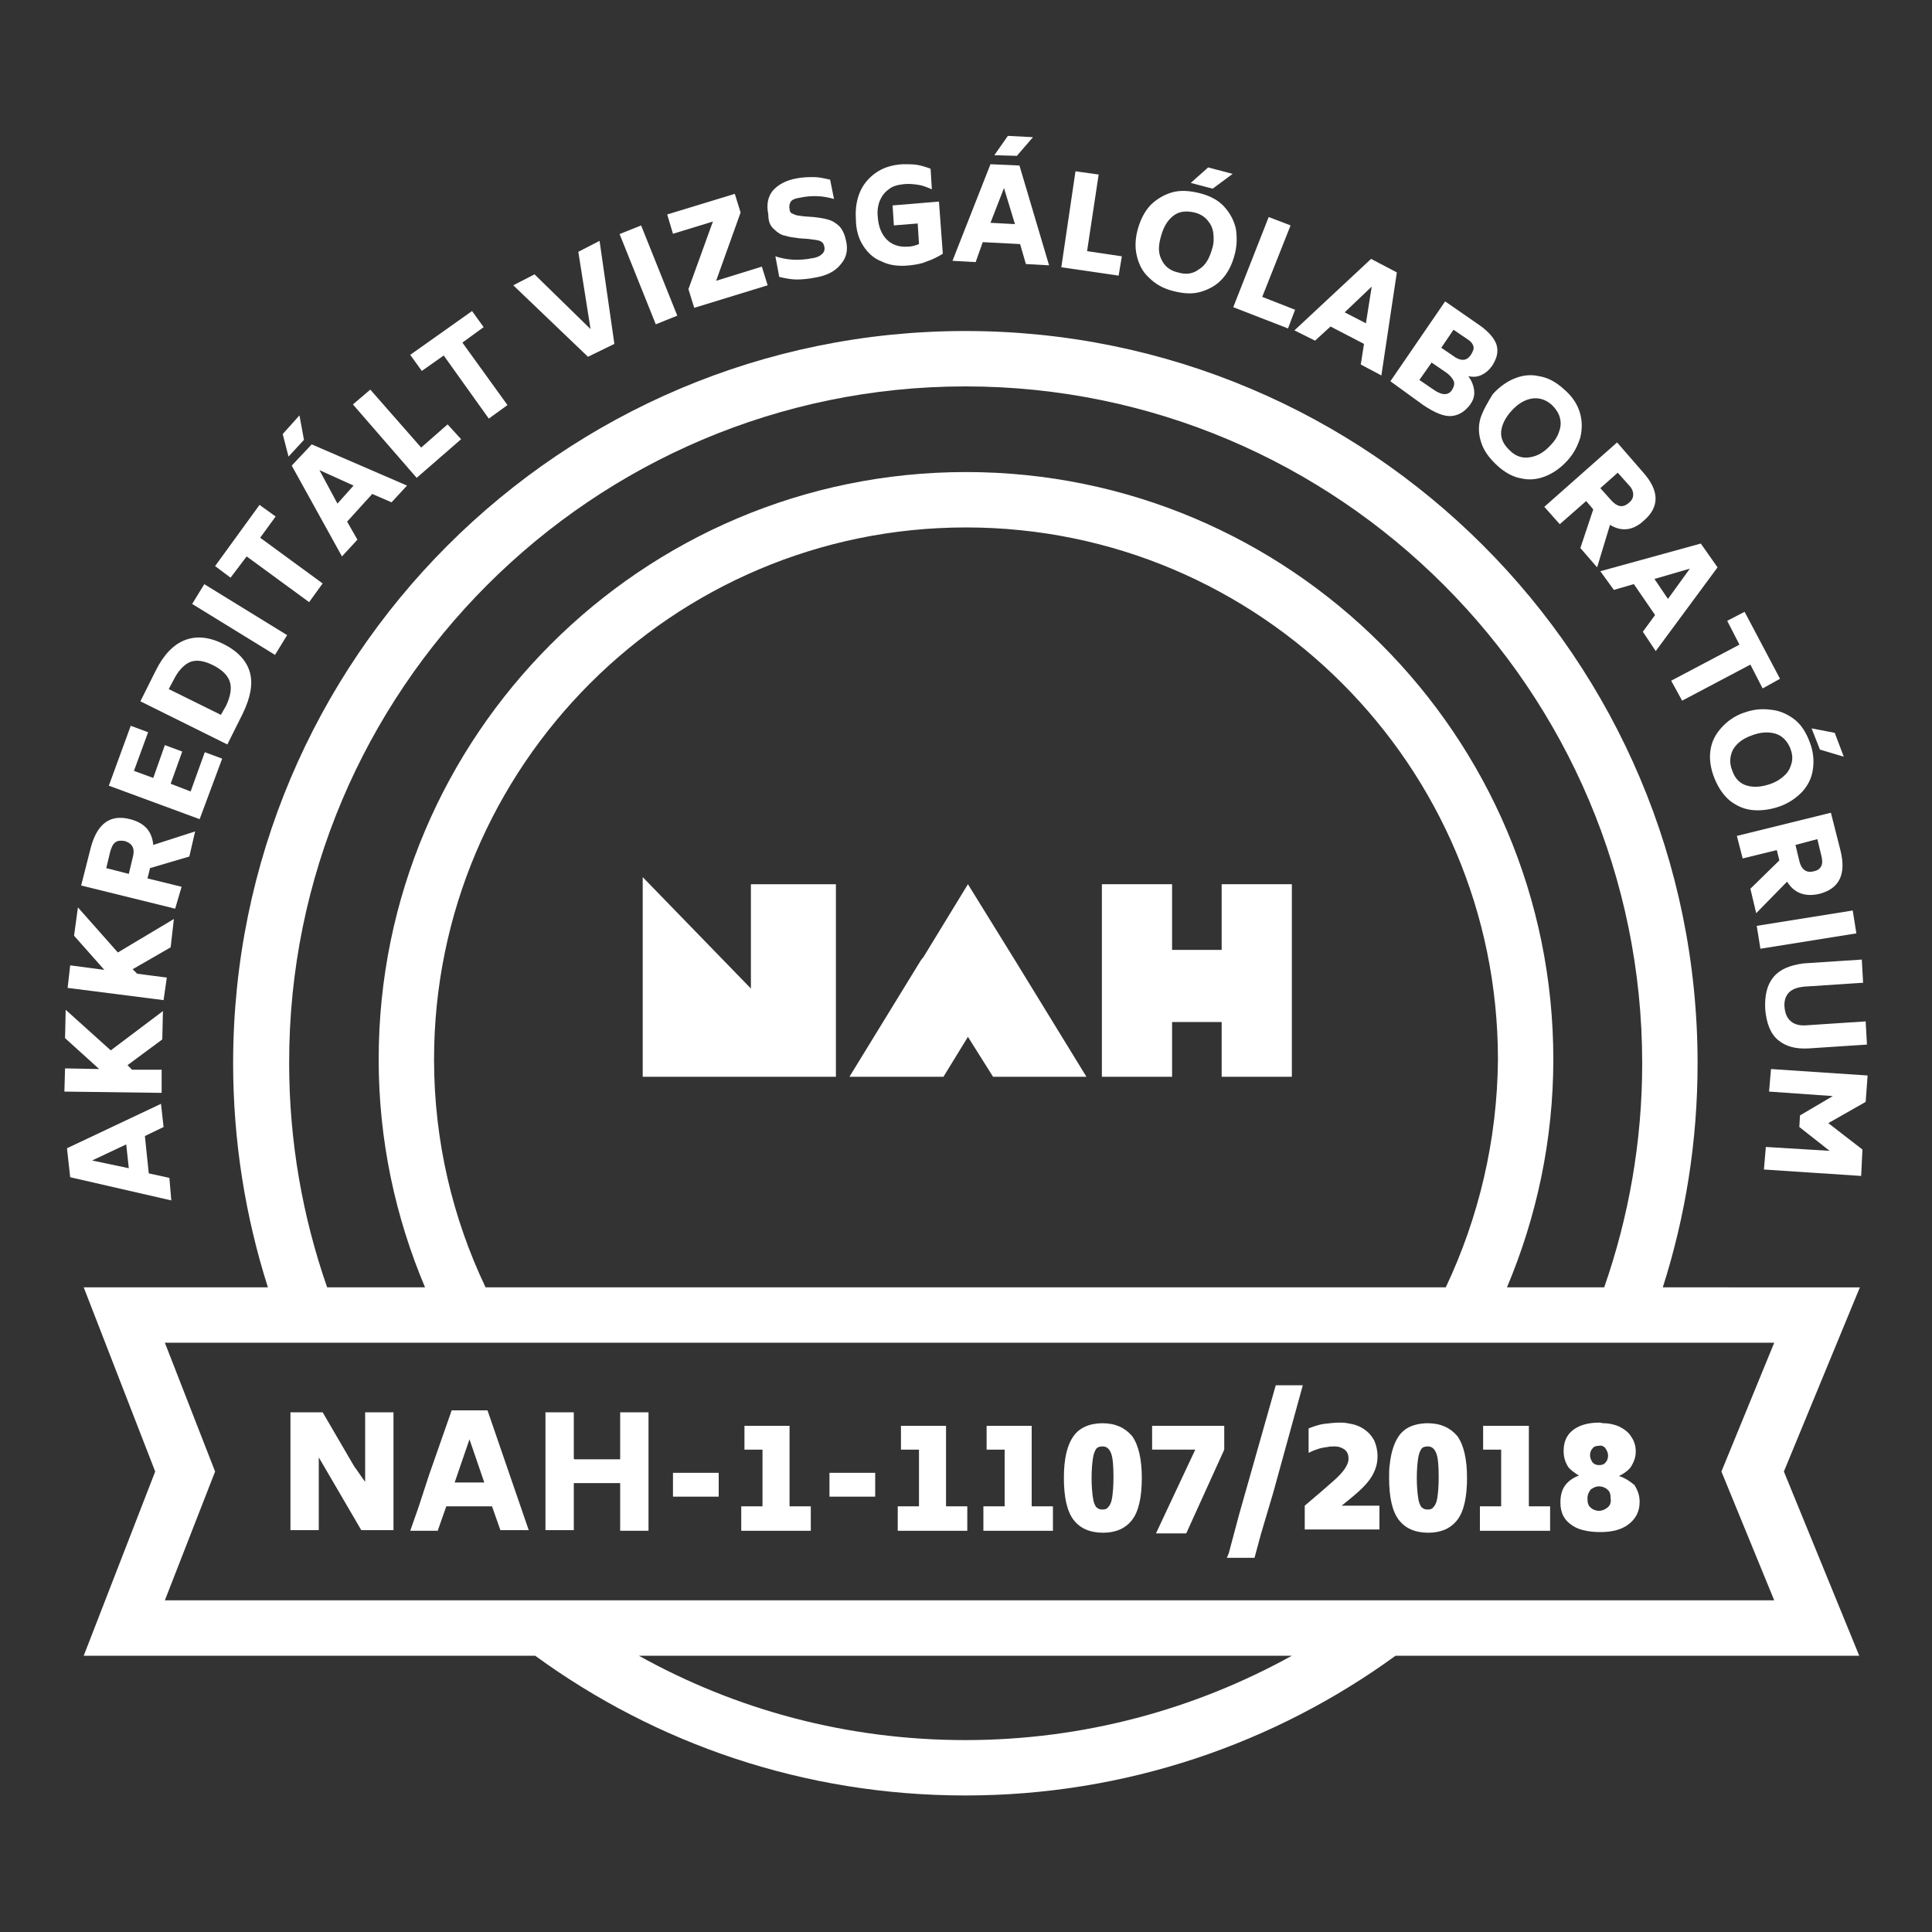 <?xml version="1.0" encoding="utf-8"?>
<!-- Generator: Adobe Illustrator 22.0.0, SVG Export Plug-In . SVG Version: 6.00 Build 0)  -->
<svg version="1.1" id="Layer_1" xmlns="http://www.w3.org/2000/svg" xmlns:xlink="http://www.w3.org/1999/xlink" x="0px" y="0px"
	 viewBox="0 0 300 300" style="enable-background:new 0 0 300 300;" xml:space="preserve">
<rect x="0" y="0" width="300" height="300" fill="#333333" stroke="none"/>
<style type="text/css">
	.st0{fill:#ffffff;}

</style>
<g>
	<path class="st0" d="M26.3,182.9l-3.2-0.7l-0.6-5.8l2.9-1.4l-0.4-3.6l-14.6,6.9l0.5,4.5l15.7,3.6L26.3,182.9z M14.3,180.2l5.3-2.5
		l0.4,3.7L14.3,180.2z"/>
	<polygon class="st0" points="25.1,166.1 20.5,166.1 19.8,165.4 25.2,161.4 25.3,157 17.2,163.1 10.2,156.8 10.1,161.2 15.4,166 
		10.1,165.9 10,169.5 25.1,169.7 	"/>
	<polygon class="st0" points="25.9,151.8 21.3,151.2 20.6,150.5 26.5,147.1 27,142.7 18.3,147.9 12.1,140.9 11.5,145.3 16.2,150.6 
		10.9,149.9 10.5,153.4 25.4,155.3 	"/>
	<path class="st0" d="M28.2,137.7l-5.3-1.3l0.4-1.6l6.1-1.8l0.9-3.9l-6.5,2.1c-0.2-2.1-1.3-3.4-3.6-4c-3.1-0.8-5.1,0.7-6.1,4.4
		l-1.5,5.9l14.6,3.6L28.2,137.7z M20.6,133.2l-0.6,2.5l-3.5-0.9l0.6-2.5c0.2-0.7,0.4-1.2,0.8-1.5c0.4-0.3,0.9-0.3,1.5-0.2
		C20.6,131,21,131.8,20.6,133.2z"/>
	<polygon class="st0" points="34.5,117.8 31.8,116.8 29.6,122.9 26.5,121.7 28.3,116.7 25.6,115.7 23.8,120.8 20.8,119.7 23,113.7 
		20.3,112.7 16.9,122 31,127.2 	"/>
	<path class="st0" d="M37.7,110.8c1.2-2.5,1.6-4.6,1.1-6.4c-0.5-1.8-1.9-3.3-4.1-4.4c-2.2-1.1-4.2-1.3-6-0.6
		c-1.8,0.7-3.3,2.3-4.5,4.7l-2.4,4.8l13.5,6.7L37.7,110.8z M34.3,111l-8.1-4l0.8-1.5c0.7-1.4,1.6-2.3,2.5-2.7c1-0.4,2.2-0.2,3.6,0.5
		c1.4,0.7,2.3,1.6,2.6,2.6c0.3,1,0.1,2.2-0.6,3.7L34.3,111z"/>
	
		<rect x="35.4" y="88.7" transform="matrix(0.524 -0.852 0.852 0.524 -64.285 77.461)" class="st0" width="3.6" height="15.1"/>
	<polygon class="st0" points="38.3,86.4 48,93.5 50.1,90.6 40.4,83.5 42.8,80.2 40.3,78.4 33.4,87.9 35.8,89.7 	"/>
	<polygon class="st0" points="47.2,68.3 46.5,64.5 43.9,67.4 44.8,70.9 	"/>
	<path class="st0" d="M53.1,86.4l2.4-2.6L53.9,81l3.9-4.3l3,1.3l2.4-2.6l-14.8-6.4l-3.1,3.3L53.1,86.4z M54.9,75.4l-2.5,2.8L49.6,73
		L54.9,75.4z"/>
	<polygon class="st0" points="71.6,68.2 69.5,65.9 65.4,69.5 57.5,60.5 54.8,62.8 64.7,74.2 	"/>
	<polygon class="st0" points="68.9,55.2 75.9,65 78.8,62.9 71.8,53.2 75.1,50.8 73.3,48.3 63.7,55.1 65.5,57.6 	"/>
	<polygon class="st0" points="95.4,53.4 93.1,37.4 89.8,39.1 91.7,51.1 83,42.6 79.7,44.3 91.3,55.4 	"/>
	<rect x="98.9" y="35.1" transform="matrix(0.928 -0.372 0.372 0.928 -8.625 40.563)" class="st0" width="3.6" height="15.1"/>
	<polygon class="st0" points="110.7,34.4 106.9,44.9 107.8,47.8 119.2,44.3 118.3,41.4 111.2,43.6 115,33 114.1,30.1 103.6,33.3 
		104.5,36.3 	"/>
	<path class="st0" d="M120.2,35.6c0.5,0.5,1.1,0.9,1.7,1c0.6,0.2,1.4,0.3,2.2,0.4l1.4,0.1c0.9,0.1,1.5,0.2,1.8,0.3
		c0.4,0.2,0.6,0.4,0.7,0.9c0.1,0.4,0,0.8-0.3,1.1c-0.3,0.3-0.8,0.6-1.6,0.7c-2,0.4-3.9,0.3-5.7-0.3l0.6,3.2c0.9,0.2,1.8,0.4,2.7,0.4
		c0.9,0,1.9-0.1,2.9-0.3c1.8-0.3,3.1-1,3.9-2c0.9-1,1.2-2.2,0.9-3.6c-0.2-1-0.5-1.7-1-2.3c-0.5-0.5-1.1-0.9-1.8-1.1
		c-0.7-0.2-1.4-0.3-2.3-0.4l-1.4-0.1c-0.6-0.1-1-0.1-1.3-0.2s-0.5-0.2-0.7-0.3s-0.3-0.4-0.3-0.7c-0.1-0.4,0-0.8,0.2-1.1
		c0.2-0.3,0.7-0.5,1.4-0.6c1.9-0.4,3.6-0.3,5.3,0.2l-0.6-3c-0.9-0.2-1.7-0.4-2.5-0.4c-0.8,0-1.7,0-2.7,0.2c-1.7,0.3-2.9,1-3.7,1.9
		c-0.8,1-1,2.2-0.7,3.7C119.3,34.4,119.6,35.1,120.2,35.6z"/>
	<path class="st0" d="M134,38.1c0.7,1.1,1.6,2,2.9,2.5c1.2,0.6,2.7,0.8,4.4,0.6c0.8-0.1,1.7-0.2,2.6-0.6c0.9-0.3,1.7-0.7,2.5-1.2
		l-0.6-8.1l-7.2,0.6l0.2,3.1l3.7-0.3l0.2,3.2c-0.5,0.2-1.1,0.4-1.7,0.4c-1.4,0.1-2.5-0.3-3.3-1.1c-0.8-0.8-1.3-2-1.4-3.5
		c-0.1-0.9,0-1.7,0.3-2.5c0.3-0.7,0.7-1.3,1.4-1.8c0.6-0.5,1.4-0.7,2.3-0.8c0.8-0.1,1.6,0,2.3,0.1c0.7,0.1,1.4,0.4,2.1,0.7l-0.2-3.2
		c-0.8-0.3-1.5-0.5-2.1-0.6c-0.6-0.1-1.4-0.1-2.2-0.1c-1.8,0.1-3.2,0.6-4.3,1.4c-1.1,0.8-1.9,1.8-2.4,3c-0.5,1.2-0.7,2.6-0.6,4.1
		C132.9,35.6,133.3,37,134,38.1z"/>
	<polygon class="st0" points="160.4,21.3 156.5,21.1 154.4,24.1 157.9,24.2 	"/>
	<path class="st0" d="M152.6,37.6l5.8,0.3l0.9,3.1l3.6,0.2l-4.6-15.5l-4.5-0.2l-5.9,15l3.6,0.2L152.6,37.6z M155.9,29.2l1.7,5.6
		l-3.8-0.2L155.9,29.2z"/>
	<polygon class="st0" points="174.2,39.8 168.8,39 170.6,27.1 167,26.6 164.8,41.5 173.7,42.8 	"/>
	<path class="st0" d="M178.4,43.1c1,1,2.2,1.7,3.8,2.1c1.6,0.4,3,0.5,4.3,0.1c1.3-0.4,2.4-1,3.3-2c0.9-1,1.5-2.2,1.9-3.7
		c0.4-1.4,0.4-2.8,0.2-4.1c-0.3-1.3-0.9-2.4-1.8-3.4c-0.9-1-2.2-1.7-3.8-2.1c-1.6-0.4-3.1-0.5-4.4-0.1s-2.4,1.1-3.3,2
		c-0.9,1-1.5,2.2-1.9,3.6c-0.4,1.4-0.5,2.8-0.2,4.1C176.8,41,177.4,42.2,178.4,43.1z M180.3,36.6c0.4-1.4,1-2.4,1.9-3.1
		c0.9-0.7,2-0.8,3.3-0.5c0.8,0.2,1.5,0.6,2,1.2s0.8,1.2,0.9,2c0.1,0.8,0.1,1.6-0.2,2.5c-0.4,1.4-1,2.5-2,3.1c-0.9,0.7-2,0.9-3.3,0.5
		c-1.3-0.3-2.1-1-2.6-2.1S179.9,38,180.3,36.6z"/>
	<polygon class="st0" points="191.4,27 187.6,26 184.9,28.4 188.3,29.3 	"/>
	<polygon class="st0" points="200,51 201.1,48.1 196,46.1 200.4,35 197,33.7 191.5,47.7 	"/>
	<path class="st0" d="M204.2,52.9l2.4-2.2l5.2,2.7l-0.5,3.2l3.2,1.7l2.4-16l-4-2.1L201,51.3L204.2,52.9z M213,44.5l-0.9,5.7
		l-3.3-1.7L213,44.5z"/>
	<path class="st0" d="M221,62.9c1.8,1.2,3.2,1.8,4.4,1.7c1.1-0.1,2.1-0.7,2.9-1.8c0.5-0.7,0.7-1.4,0.6-2.2c-0.1-0.8-0.4-1.5-0.9-2.2
		c0.8,0.2,1.5,0.1,2.1-0.2c0.6-0.3,1.1-0.7,1.6-1.4c0.7-1.1,1-2.1,0.7-3.2c-0.3-1-1.2-2.1-2.8-3.2l-5.2-3.6l-8.5,12.4L221,62.9z
		 M225.7,51.2l2.2,1.5c0.5,0.3,0.8,0.7,0.9,1.1c0.1,0.4-0.1,0.8-0.4,1.3c-0.6,0.9-1.4,1-2.4,0.4l-2.2-1.5L225.7,51.2z M224.5,57.8
		c0.6,0.4,1,0.9,1.2,1.3c0.2,0.4,0.1,0.9-0.2,1.4c-0.3,0.5-0.7,0.7-1.2,0.7c-0.4,0-1-0.2-1.7-0.7l-2.2-1.5l1.9-2.7L224.5,57.8z"/>
	<path class="st0" d="M229.9,64.9c-0.4,1.3-0.3,2.6,0.1,3.8c0.4,1.3,1.3,2.5,2.5,3.6c1.2,1.1,2.5,1.8,3.8,2c1.3,0.3,2.6,0.1,3.8-0.4
		c1.2-0.5,2.3-1.3,3.3-2.4c1-1.1,1.6-2.3,2-3.6c0.3-1.3,0.3-2.6-0.1-3.9c-0.4-1.3-1.2-2.5-2.5-3.6c-1.2-1.1-2.5-1.8-3.9-2
		c-1.3-0.3-2.6-0.1-3.8,0.4c-1.2,0.5-2.3,1.3-3.3,2.4C231,62.5,230.3,63.7,229.9,64.9z M234.7,63.8c1-1.1,2-1.7,3.1-1.9
		c1.1-0.2,2.2,0.1,3.2,1c0.6,0.6,1,1.2,1.2,1.9c0.2,0.7,0.2,1.4-0.1,2.2c-0.2,0.7-0.7,1.5-1.3,2.1c-1,1.1-2,1.7-3.2,1.9
		c-1.1,0.2-2.2-0.1-3.1-1c-1-0.9-1.5-1.9-1.4-3C233.2,66,233.7,64.9,234.7,63.8z"/>
	<path class="st0" d="M242.2,81.4l4.1-3.6l1.1,1.3l-2,6l2.6,3l2-6.6c1.8,1.1,3.6,0.9,5.3-0.7c2.4-2.1,2.4-4.6-0.2-7.5l-4-4.6
		l-11.3,10L242.2,81.4z M251.2,73.4l1.7,1.9c0.5,0.5,0.7,1,0.7,1.5c0,0.5-0.2,0.9-0.7,1.3c-0.9,0.8-1.8,0.6-2.7-0.4l-1.7-1.9
		L251.2,73.4z"/>
	<path class="st0" d="M250.6,91.6l3.1-0.9l3.3,4.8l-1.9,2.6l2,3l9.6-13l-2.6-3.7l-15.6,4.3L250.6,91.6z M262.4,88.3L259,93l-2.1-3.1
		L262.4,88.3z"/>
	<polygon class="st0" points="259.5,105.7 261.2,108.8 271.8,103.2 273.7,106.9 276.4,105.4 270.9,95 268.2,96.4 270.1,100.1 	"/>
	<polygon class="st0" points="286.3,117.5 284.9,113.8 281.3,113.1 282.6,116.4 	"/>
	<path class="st0" d="M270.7,110.7c-1.4,0.5-2.5,1.3-3.4,2.3c-0.9,1-1.5,2.1-1.7,3.5c-0.2,1.3,0,2.8,0.6,4.3
		c0.6,1.5,1.4,2.7,2.5,3.6c1.1,0.8,2.2,1.3,3.6,1.4c1.3,0.1,2.7-0.1,4.1-0.6c1.4-0.5,2.5-1.3,3.4-2.2c0.9-1,1.5-2.1,1.7-3.5
		c0.2-1.3,0.1-2.8-0.5-4.3c-0.6-1.6-1.4-2.8-2.5-3.6c-1.1-0.8-2.3-1.3-3.6-1.4C273.4,110,272.1,110.2,270.7,110.7z M278,116.2
		c0.3,0.8,0.4,1.5,0.2,2.3c-0.2,0.7-0.5,1.4-1.1,1.9c-0.6,0.6-1.3,1-2.1,1.3c-1.4,0.5-2.6,0.6-3.7,0.3c-1.1-0.3-1.9-1.1-2.3-2.3
		c-0.5-1.2-0.4-2.3,0.1-3.3c0.6-1,1.5-1.7,2.9-2.2c1.3-0.5,2.5-0.6,3.6-0.3C276.7,114.2,277.5,115,278,116.2z"/>
	<path class="st0" d="M272.7,141.8l4.8-4.9c1.1,1.8,2.8,2.4,5,1.9c3.1-0.8,4.2-3,3.3-6.7l-1.5-5.9l-14.6,3.6l0.9,3.5l5.3-1.3
		l0.4,1.6l-4.5,4.4L272.7,141.8z M282.2,130.3l0.6,2.5c0.2,0.7,0.2,1.3,0,1.7c-0.2,0.4-0.6,0.7-1.2,0.8c-1.1,0.3-1.9-0.3-2.2-1.6
		l-0.6-2.5L282.2,130.3z"/>
	
		<rect x="273.1" y="142.6" transform="matrix(0.987 -0.158 0.158 0.987 -19.295 46.169)" class="st0" width="15.1" height="3.6"/>
	<path class="st0" d="M275.4,151.7c-1,1.2-1.4,2.8-1.3,5c0.2,2.2,0.8,3.8,2,4.8c1.2,1,2.7,1.4,4.7,1.3l9.1-0.6l-0.2-3.6l-9.1,0.6
		c-1.1,0.1-1.9-0.1-2.5-0.6c-0.6-0.5-0.9-1.2-1-2.2c-0.1-1,0.2-1.8,0.7-2.3c0.5-0.5,1.3-0.8,2.4-0.9l9.1-0.6l-0.2-3.6l-9.1,0.6
		C277.9,149.9,276.4,150.5,275.4,151.7z"/>
	<polygon class="st0" points="290,167 275,166 274.7,169.5 284.6,170.2 279.5,173.2 279.4,175 284.1,178.7 274.2,178.1 273.9,181.6 
		289,182.6 289.2,178.5 283.9,174.4 289.7,171.1 	"/>
	<polygon class="st0" points="116.6,153.5 99.8,136.2 99.8,167.2 116.6,167.2 116.6,167.2 129.8,167.2 129.8,167.2 129.8,137.3 
		116.6,137.3 	"/>
	<polygon class="st0" points="189.7,147.5 182,147.5 182,137.3 171.1,137.3 171.1,147.5 171.1,147.5 171.1,147.5 171.1,158.7 
		171.1,158.7 171.1,167.2 182,167.2 182,158.7 189.7,158.7 189.7,158.7 189.7,167.2 200.6,167.2 200.6,158.7 200.6,147.5 
		200.6,137.3 189.7,137.3 	"/>
	<polygon class="st0" points="150.3,137.3 150.3,137.3 150.3,137.3 150.3,137.3 150.3,137.3 150.3,137.3 150.3,137.3 143.4,148.6 
		143,149.1 143,149.1 131.9,167.2 146.5,167.2 150.3,161 154.2,167.2 168.7,167.2 157.6,149.1 	"/>
	<path class="st0" d="M258.2,199.9c3.5-11,5.4-22.6,5.4-34.8c0-62.8-50.9-113.7-113.7-113.7S36.2,102.3,36.2,165.1
		c0,12.1,1.9,23.8,5.4,34.8H13l11.1,28.6L13,257.1h70.1c18.8,13.7,41.8,21.7,66.8,21.7s48.1-8.1,66.8-21.7h72L277,228.5l11.8-28.6
		H258.2z M227.3,248.5h-6.6h-6.9h-28.4h-13.3h-44.3h-13.3H86.1h-6.9h-6.6h-47l7.8-20l-7.8-20h19.2h4.7h4.7h15.8h4.9h5.1h139.5h5.1
		h4.9h15.8h4.7h4.7h20.8l-8.2,20l8.2,20H227.3z M99.2,257.1h101.4c-15,8.3-32.3,13.1-50.7,13.1S114.3,265.5,99.2,257.1z M149.9,60
		C207.9,60,255,107.2,255,165.1c0,12.2-2.1,23.9-5.9,34.8H234c4.6-10.9,7.2-22.9,7.2-35.4c0-50.3-40.9-91.2-91.2-91.2
		s-91.2,40.9-91.2,91.2c0,12.6,2.6,24.5,7.2,35.4H50.8c-3.8-10.9-5.9-22.6-5.9-34.8C44.8,107.2,92,60,149.9,60z M224.5,199.9H75.4
		c-5.1-10.7-8-22.7-8-35.4c0-45.5,37-82.6,82.6-82.6s82.6,37,82.6,82.6C232.5,177.1,229.6,189.1,224.5,199.9z"/>
	<path class="st0" d="M56.7,219.3v2.9v7.9c-0.6-0.8-1.1-1.6-1.7-2.4l-4.9-8.4h-0.2h-4.8v18.3h4.4v-11.3l6.6,11.3h5V236v-7.2V221
		v-1.7h-1.1H56.7z"/>
	<path class="st0" d="M70.1,219.1l-3.5,10L65,234l-1.3,3.7H68l0-0.1l1.3-3.7h1.3h5.8l1.3,3.7h4.4l-6.4-18.6H70.1z M70.6,230.2
		l2.3-6.7l2.3,6.7H70.6z"/>
	<path class="st0" d="M96.3,226.6h-0.7h-6.4c0,0-0.1-0.1-0.1-0.1v-6.3v-0.9h-0.8h-3.6v2.5v6.3v9.5h4.4v-5.3v-2h4.2h3v2.5v4.9h4.4
		V236v-5.3v-11.4h-4.4V226.6z"/>
	<rect x="104.5" y="228.7" class="st0" width="7.1" height="3.7"/>
	<polygon class="st0" points="122.6,221.4 115.6,221.4 115.6,225.1 118.4,225.1 118.4,233.9 115.1,233.9 115.1,237.7 125.9,237.7 
		125.9,233.9 122.6,233.9 	"/>
	<rect x="128.8" y="228.7" class="st0" width="7.1" height="3.7"/>
	<polygon class="st0" points="146.9,221.4 139.9,221.4 139.9,225.1 142.7,225.1 142.7,233.9 139.4,233.9 139.4,237.7 150.2,237.7 
		150.2,233.9 146.9,233.9 	"/>
	<polygon class="st0" points="160.2,221.4 153.2,221.4 153.2,225.1 156,225.1 156,233.9 152.7,233.9 152.7,237.7 163.5,237.7 
		163.5,233.9 160.2,233.9 	"/>
	<path class="st0" d="M171.2,221c-2,0-3.6,0.7-4.5,2c-1,1.4-1.5,3.5-1.5,6.5c0,3,0.5,5.2,1.5,6.5c1,1.3,2.5,2,4.6,2
		c2,0,3.5-0.7,4.5-2c1-1.3,1.5-3.5,1.5-6.5c0-2.9-0.5-5.1-1.5-6.5C174.7,221.7,173.2,221,171.2,221z M172.7,232.5
		c-0.1,0.7-0.3,1.2-0.6,1.5c-0.2,0.3-0.5,0.4-0.9,0.4c-0.4,0-0.7-0.1-1-0.4c-0.2-0.3-0.4-0.7-0.5-1.5c-0.1-0.7-0.2-1.7-0.2-3
		c0-1.3,0.1-2.3,0.2-3c0.1-0.7,0.3-1.2,0.5-1.5c0.2-0.3,0.6-0.4,1-0.4c0.6,0,1,0.3,1.3,1c0.3,0.7,0.4,2,0.4,3.8
		C172.9,230.8,172.8,231.8,172.7,232.5z"/>
	<polygon class="st0" points="178.9,225.1 185.6,225.1 179.5,238.1 184.2,238.1 190.1,225.1 190.1,221.4 178.9,221.4 	"/>
	<polygon class="st0" points="192.4,235.2 190.8,241.2 190.5,241.9 194.8,241.9 195.8,238.2 197.7,231.8 202.3,215.1 198.1,215.1 	
		"/>
	<path class="st0" d="M208.2,233.9c1.5-1.2,2.6-2.1,3.4-2.9c0.8-0.8,1.4-1.6,1.7-2.3c0.4-0.8,0.6-1.6,0.6-2.6c0-0.9-0.2-1.7-0.5-2.4
		c-0.3-0.5-0.6-1-1.1-1.4c-0.7-0.6-1.5-1-2.5-1.2c-0.5-0.1-1-0.2-1.6-0.2c-0.9,0-1.8,0.1-2.6,0.2c-0.8,0.1-1.6,0.4-2.4,0.7v3.8
		c1-0.5,1.9-0.8,2.9-0.9c0.4-0.1,0.7-0.1,1.1-0.1c0.7,0,1.2,0.2,1.6,0.5c0.4,0.3,0.6,0.8,0.6,1.4c0,0.5-0.2,1-0.6,1.6c0,0,0,0,0,0
		c-0.4,0.6-1.1,1.3-1.9,2c-0.9,0.8-2.3,2-4.3,3.7v3.7h1.5h10.1v-3.7h-5.5H208.2z"/>
	<path class="st0" d="M221.7,221c-0.1,0-0.2,0-0.3,0c-1.9,0.1-3.3,0.7-4.2,2c-0.7,1-1.2,2.5-1.4,4.4c-0.1,0.6-0.1,1.3-0.1,2.1
		c0,3,0.5,5.2,1.5,6.5c1,1.3,2.5,2,4.6,2c2,0,3.5-0.7,4.5-2c1-1.3,1.5-3.5,1.5-6.5c0-2.9-0.5-5.1-1.5-6.5
		C225.2,221.7,223.7,221,221.7,221z M223.2,232.5c-0.1,0.7-0.3,1.2-0.6,1.5c-0.2,0.3-0.5,0.4-0.9,0.4c-0.4,0-0.7-0.1-1-0.4
		c-0.2-0.3-0.4-0.7-0.5-1.5c-0.1-0.7-0.2-1.7-0.2-3c0-1.3,0.1-2.3,0.2-3c0.1-0.7,0.3-1.2,0.5-1.5c0.2-0.3,0.6-0.4,1-0.4
		c0.6,0,1,0.3,1.3,1c0.3,0.7,0.4,2,0.4,3.8C223.4,230.8,223.3,231.8,223.2,232.5z"/>
	<polygon class="st0" points="237.4,233.9 237.4,230.8 237.4,223.3 237.4,221.4 230.3,221.4 230.3,225.1 233.1,225.1 233.1,229.2 
		233.1,233.9 229.8,233.9 229.8,237.7 231.7,237.7 237.5,237.7 240.7,237.7 240.7,233.9 240.5,233.9 	"/>
	<path class="st0" d="M251.4,229.2c0.8-0.4,1.5-0.9,1.9-1.5c0.4-0.7,0.7-1.4,0.7-2.3c0-0.8-0.2-1.6-0.7-2.3
		c-0.4-0.7-1.1-1.2-1.9-1.6c-0.7-0.3-1.5-0.5-2.4-0.5c-0.2,0-0.4-0.1-0.6-0.1c-1.8,0-3.2,0.4-4.2,1.2c-1,0.8-1.4,1.9-1.4,3.2
		c0,0.9,0.2,1.6,0.6,2.3c0.2,0.4,0.6,0.7,1,1c0.3,0.2,0.5,0.4,0.8,0.5c-1,0.4-1.7,0.9-2.2,1.6s-0.7,1.6-0.7,2.6
		c0,1.5,0.5,2.6,1.6,3.4c1,0.8,2.6,1.2,4.6,1.2c1.9,0,3.4-0.4,4.5-1.3s1.6-2,1.6-3.4c0-1-0.3-1.8-0.8-2.6
		C253.2,230.1,252.4,229.5,251.4,229.2z M249.3,224.9c0.2,0.3,0.4,0.7,0.4,1.1s-0.1,0.8-0.4,1.1c-0.2,0.3-0.6,0.4-1,0.4
		c-0.4,0-0.7-0.1-1-0.4c-0.2-0.3-0.4-0.7-0.4-1.1s0.1-0.8,0.4-1.1c0.2-0.3,0.6-0.4,1-0.4C248.7,224.4,249.1,224.6,249.3,224.9z
		 M249.6,234.1c-0.4,0.3-0.8,0.5-1.3,0.5c-0.5,0-1-0.2-1.3-0.5c-0.4-0.3-0.5-0.8-0.5-1.4c0-0.6,0.2-1,0.5-1.4
		c0.4-0.3,0.8-0.5,1.3-0.5c0.5,0,1,0.2,1.3,0.5c0.4,0.3,0.5,0.8,0.5,1.4C250.2,233.3,250,233.8,249.6,234.1z"/>
</g>
</svg>
